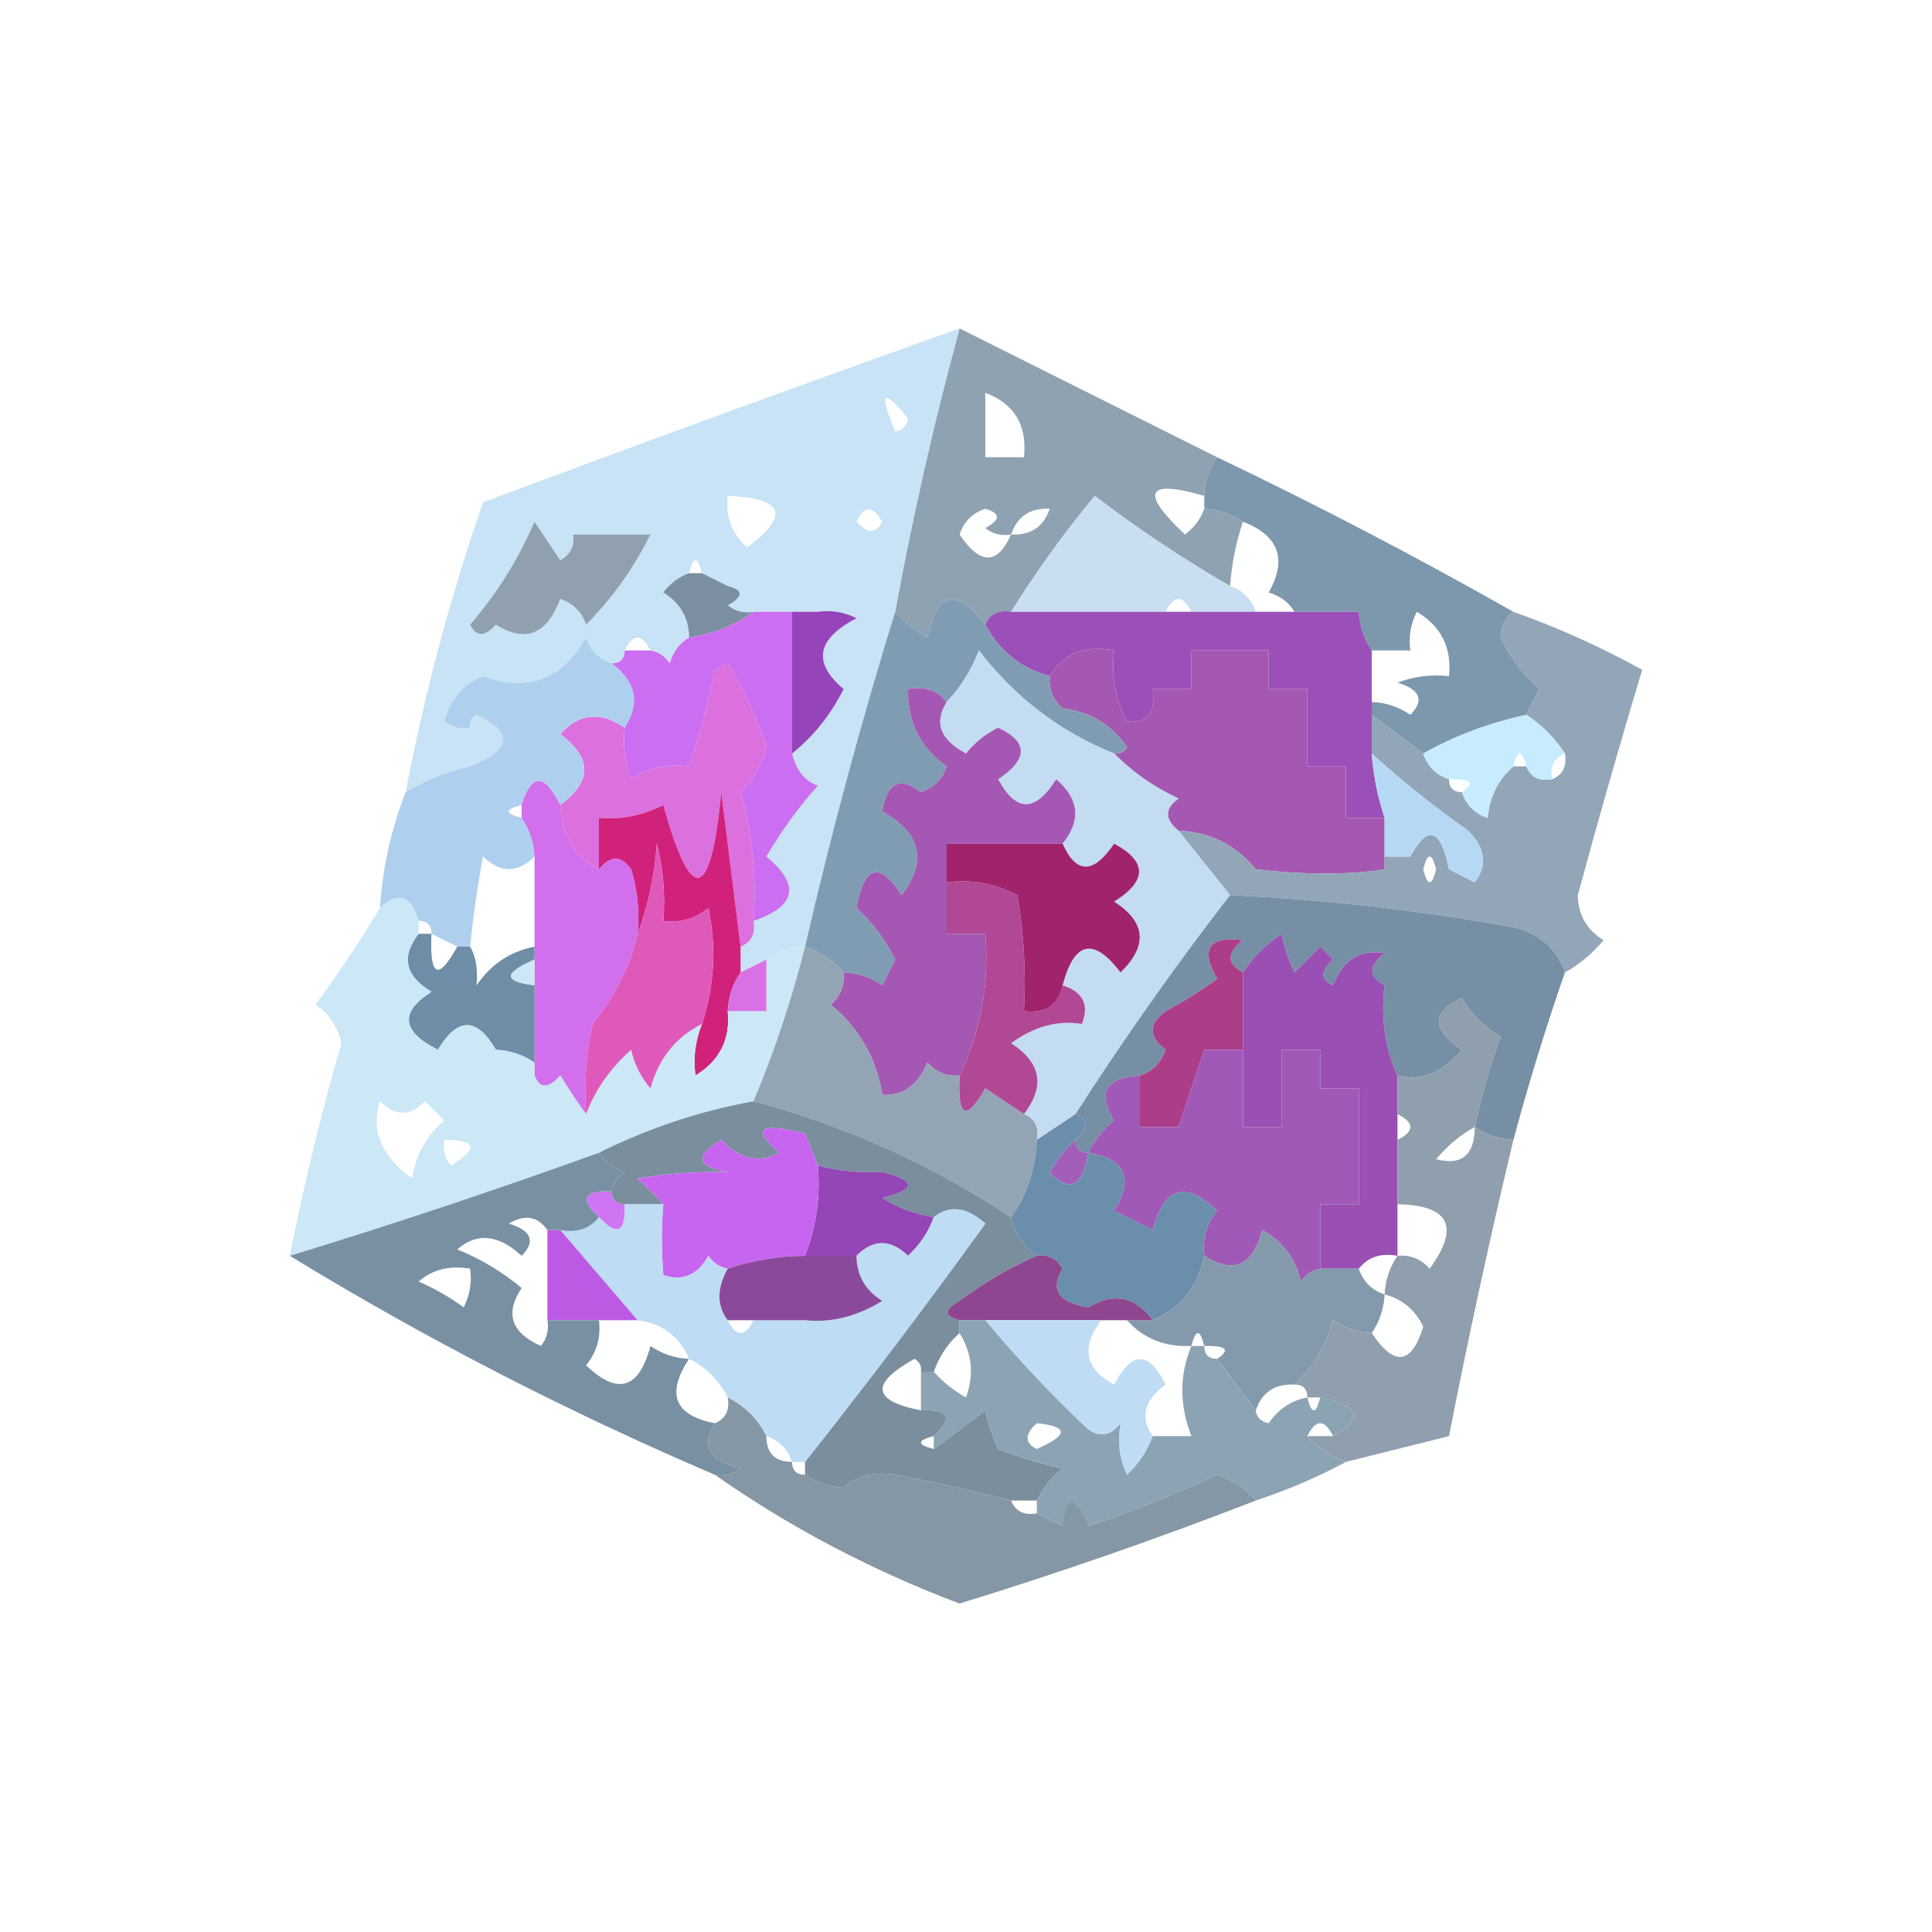 <?xml version="1.0" encoding="UTF-8"?>
<!DOCTYPE svg PUBLIC "-//W3C//DTD SVG 1.1//EN" "http://www.w3.org/Graphics/SVG/1.1/DTD/svg11.dtd">
<svg xmlns="http://www.w3.org/2000/svg" version="1.1" width="150px" height="150px" style="shape-rendering:geometricPrecision; text-rendering:geometricPrecision; image-rendering:optimizeQuality; fill-rule:evenodd; clip-rule:evenodd" xmlns:xlink="http://www.w3.org/1999/xlink">
<g><path style="opacity:1" fill="#8fa2b2" d="M 74.5,25.5 C 81.167,28.833 87.833,32.167 94.5,35.5C 93.89,36.391 93.557,37.391 93.5,38.5C 88.985,37.193 88.485,38.193 92,41.5C 92.717,40.956 93.217,40.289 93.5,39.5C 94.609,39.557 95.609,39.89 96.5,40.5C 95.962,42.117 95.629,43.784 95.5,45.5C 91.922,43.448 88.422,41.114 85,38.5C 82.615,41.379 80.448,44.379 78.5,47.5C 77.508,47.328 76.842,47.662 76.5,48.5C 74.228,45.602 72.728,45.936 72,49.5C 71.005,48.934 70.172,48.267 69.5,47.5C 70.852,40.093 72.519,32.759 74.5,25.5 Z M 76.5,30.5 C 78.759,31.344 79.759,33.011 79.5,35.5C 78.5,35.5 77.5,35.5 76.5,35.5C 76.5,33.833 76.5,32.167 76.5,30.5 Z M 78.5,41.5 C 77.438,43.879 76.105,43.879 74.5,41.5C 74.833,40.5 75.5,39.833 76.5,39.5C 77.696,39.846 77.696,40.346 76.5,41C 77.094,41.464 77.761,41.631 78.5,41.5 Z M 81.5,39.5 C 81.027,40.906 80.027,41.573 78.5,41.5C 78.973,40.094 79.973,39.427 81.5,39.5 Z"/></g>
<g><path style="opacity:1" fill="#c7e3f5" d="M 74.5,25.5 C 72.519,32.759 70.852,40.093 69.5,47.5C 66.878,55.981 64.544,64.647 62.5,73.5C 61.391,73.557 60.391,73.89 59.5,74.5C 58.833,74.833 58.167,75.167 57.5,75.5C 57.5,74.833 57.5,74.167 57.5,73.5C 58.338,73.158 58.672,72.492 58.5,71.5C 61.825,70.364 62.158,68.697 59.5,66.5C 60.686,64.492 62.02,62.659 63.5,61C 62.491,60.645 61.824,59.812 61.5,58.5C 63.159,57.166 64.492,55.499 65.5,53.5C 63.064,51.447 63.398,49.614 66.5,48C 65.552,47.517 64.552,47.35 63.5,47.5C 64.795,45.628 64.628,43.962 63,42.5C 60.722,43.516 58.555,44.516 56.5,45.5C 55.833,45.167 55.167,44.833 54.5,44.5C 54.167,43.167 53.833,43.167 53.5,44.5C 52.711,44.783 52.044,45.283 51.5,46C 52.823,46.816 53.489,47.983 53.5,49.5C 52.778,49.917 52.278,50.584 52,51.5C 51.617,50.944 51.117,50.611 50.5,50.5C 49.833,49.167 49.167,49.167 48.5,50.5C 48.5,51.167 48.167,51.5 47.5,51.5C 46.5,51.167 45.833,50.5 45.5,49.5C 45.5,49.167 45.5,48.833 45.5,48.5C 47.522,46.469 49.189,44.135 50.5,41.5C 51.797,40.151 51.63,38.818 50,37.5C 50.355,38.959 50.189,40.293 49.5,41.5C 48.833,41.5 48.167,41.5 47.5,41.5C 46.5,38.833 45.5,38.833 44.5,41.5C 44.631,42.376 44.297,43.043 43.5,43.5C 42.833,42.5 42.167,41.5 41.5,40.5C 40.238,43.427 38.571,46.093 36.5,48.5C 36.97,49.463 37.636,49.463 38.5,48.5C 38.567,49.959 38.234,51.292 37.5,52.5C 35.974,53.105 34.974,54.271 34.5,56C 35.094,56.464 35.761,56.631 36.5,56.5C 36.5,57.5 36.5,58.5 36.5,59.5C 34.716,59.892 33.05,60.559 31.5,61.5C 32.957,53.839 34.957,46.339 37.5,39C 49.819,34.395 62.152,29.895 74.5,25.5 Z M 69.5,33.5 C 68.203,30.397 68.536,30.063 70.5,32.5C 70.376,33.107 70.043,33.44 69.5,33.5 Z M 50.5,41.5 C 50.167,41.5 49.833,41.5 49.5,41.5C 50.189,40.293 50.355,38.959 50,37.5C 51.63,38.818 51.797,40.151 50.5,41.5 Z M 56.5,38.5 C 60.864,38.665 61.364,39.998 58,42.5C 56.812,41.437 56.312,40.103 56.5,38.5 Z M 47.5,41.5 C 46.5,41.5 45.5,41.5 44.5,41.5C 45.5,38.833 46.5,38.833 47.5,41.5 Z M 66.5,40.5 C 67.077,39.227 67.743,39.227 68.5,40.5C 68.03,41.463 67.364,41.463 66.5,40.5 Z M 63.5,47.5 C 62.833,47.5 62.167,47.5 61.5,47.5C 60.5,47.5 59.5,47.5 58.5,47.5C 57.761,47.631 57.094,47.464 56.5,47C 57.738,46.31 57.738,45.81 56.5,45.5C 58.555,44.516 60.722,43.516 63,42.5C 64.628,43.962 64.795,45.628 63.5,47.5 Z M 45.5,48.5 C 45.5,48.833 45.5,49.167 45.5,49.5C 43.647,52.763 40.98,53.763 37.5,52.5C 38.234,51.292 38.567,49.959 38.5,48.5C 40.799,49.932 42.465,49.266 43.5,46.5C 44.522,46.855 45.189,47.522 45.5,48.5 Z M 36.5,59.5 C 36.5,58.5 36.5,57.5 36.5,56.5C 36.435,56.062 36.601,55.728 37,55.5C 39.881,56.872 39.714,58.206 36.5,59.5 Z"/></g>
<g><path style="opacity:1" fill="#c9dff1" d="M 95.5,45.5 C 96.5,45.833 97.167,46.5 97.5,47.5C 95.833,47.5 94.167,47.5 92.5,47.5C 91.833,46.167 91.167,46.167 90.5,47.5C 89.5,47.5 88.5,47.5 87.5,47.5C 88.855,45.32 88.689,43.32 87,41.5C 86.167,42.333 85.333,43.167 84.5,44C 85.823,44.816 86.489,45.983 86.5,47.5C 83.833,47.5 81.167,47.5 78.5,47.5C 80.448,44.379 82.615,41.379 85,38.5C 88.422,41.114 91.922,43.448 95.5,45.5 Z M 87.5,47.5 C 87.167,47.5 86.833,47.5 86.5,47.5C 86.489,45.983 85.823,44.816 84.5,44C 85.333,43.167 86.167,42.333 87,41.5C 88.689,43.32 88.855,45.32 87.5,47.5 Z"/></g>
<g><path style="opacity:1" fill="#91a0ae" d="M 44.5,41.5 C 45.5,41.5 46.5,41.5 47.5,41.5C 48.167,41.5 48.833,41.5 49.5,41.5C 49.833,41.5 50.167,41.5 50.5,41.5C 49.189,44.135 47.522,46.469 45.5,48.5C 45.189,47.522 44.522,46.855 43.5,46.5C 42.465,49.266 40.799,49.932 38.5,48.5C 37.636,49.463 36.97,49.463 36.5,48.5C 38.571,46.093 40.238,43.427 41.5,40.5C 42.167,41.5 42.833,42.5 43.5,43.5C 44.297,43.043 44.631,42.376 44.5,41.5 Z"/></g>
<g><path style="opacity:1" fill="#7d97ad" d="M 94.5,35.5 C 102.359,39.261 110.025,43.261 117.5,47.5C 116.876,47.917 116.543,48.584 116.5,49.5C 117.249,51.036 118.249,52.369 119.5,53.5C 119.137,54.184 118.804,54.85 118.5,55.5C 115.603,56.129 112.936,57.129 110.5,58.5C 109.167,57.5 107.833,56.5 106.5,55.5C 106.5,55.167 106.5,54.833 106.5,54.5C 107.583,54.539 108.583,54.873 109.5,55.5C 110.604,54.369 110.271,53.535 108.5,53C 109.793,52.51 111.127,52.343 112.5,52.5C 112.725,50.284 111.892,48.617 110,47.5C 109.517,48.448 109.351,49.448 109.5,50.5C 108.5,50.5 107.5,50.5 106.5,50.5C 105.89,49.609 105.557,48.609 105.5,47.5C 106.043,47.44 106.376,47.107 106.5,46.5C 104.099,43.587 102.766,43.921 102.5,47.5C 101.833,47.5 101.167,47.5 100.5,47.5C 100.082,46.778 99.416,46.278 98.5,46C 99.961,43.418 99.294,41.585 96.5,40.5C 95.609,39.89 94.609,39.557 93.5,39.5C 93.5,39.167 93.5,38.833 93.5,38.5C 93.557,37.391 93.89,36.391 94.5,35.5 Z M 105.5,47.5 C 104.5,47.5 103.5,47.5 102.5,47.5C 102.766,43.921 104.099,43.587 106.5,46.5C 106.376,47.107 106.043,47.44 105.5,47.5 Z"/></g>
<g><path style="opacity:1" fill="#7b8fa0" d="M 53.5,44.5 C 53.833,44.5 54.167,44.5 54.5,44.5C 55.167,44.833 55.833,45.167 56.5,45.5C 57.738,45.81 57.738,46.31 56.5,47C 57.094,47.464 57.761,47.631 58.5,47.5C 57.07,48.538 55.403,49.204 53.5,49.5C 53.489,47.983 52.823,46.816 51.5,46C 52.044,45.283 52.711,44.783 53.5,44.5 Z"/></g>
<g><path style="opacity:1" fill="#9a50b8" d="M 78.5,47.5 C 81.167,47.5 83.833,47.5 86.5,47.5C 86.833,47.5 87.167,47.5 87.5,47.5C 88.5,47.5 89.5,47.5 90.5,47.5C 91.167,47.5 91.833,47.5 92.5,47.5C 94.167,47.5 95.833,47.5 97.5,47.5C 98.5,47.5 99.5,47.5 100.5,47.5C 101.167,47.5 101.833,47.5 102.5,47.5C 103.5,47.5 104.5,47.5 105.5,47.5C 105.557,48.609 105.89,49.609 106.5,50.5C 106.5,51.833 106.5,53.167 106.5,54.5C 106.5,54.833 106.5,55.167 106.5,55.5C 106.5,56.5 106.5,57.5 106.5,58.5C 106.629,60.216 106.962,61.883 107.5,63.5C 106.5,63.5 105.5,63.5 104.5,63.5C 104.5,62.167 104.5,60.833 104.5,59.5C 103.5,59.5 102.5,59.5 101.5,59.5C 101.5,57.5 101.5,55.5 101.5,53.5C 100.5,53.5 99.5,53.5 98.5,53.5C 98.5,52.5 98.5,51.5 98.5,50.5C 96.5,50.5 94.5,50.5 92.5,50.5C 92.5,51.5 92.5,52.5 92.5,53.5C 91.5,53.5 90.5,53.5 89.5,53.5C 89.728,55.355 89.061,56.188 87.5,56C 86.594,54.3 86.261,52.467 86.5,50.5C 84.219,50.077 82.552,50.744 81.5,52.5C 79.246,51.876 77.579,50.543 76.5,48.5C 76.842,47.662 77.508,47.328 78.5,47.5 Z"/></g>
<g><path style="opacity:1" fill="#9644ba" d="M 61.5,47.5 C 62.167,47.5 62.833,47.5 63.5,47.5C 64.552,47.35 65.552,47.517 66.5,48C 63.398,49.614 63.064,51.447 65.5,53.5C 64.492,55.499 63.159,57.166 61.5,58.5C 61.5,54.833 61.5,51.167 61.5,47.5 Z"/></g>
<g><path style="opacity:1" fill="#a558b1" d="M 107.5,63.5 C 107.5,64.5 107.5,65.5 107.5,66.5C 107.5,66.833 107.5,67.167 107.5,67.5C 104.717,67.932 101.384,67.932 97.5,67.5C 95.929,65.585 93.929,64.585 91.5,64.5C 90.402,63.603 90.402,62.77 91.5,62C 89.569,61.098 87.903,59.931 86.5,58.5C 86.938,58.565 87.272,58.399 87.5,58C 86.284,56.26 84.618,55.26 82.5,55C 81.748,54.329 81.414,53.496 81.5,52.5C 82.552,50.744 84.219,50.077 86.5,50.5C 86.261,52.467 86.594,54.3 87.5,56C 89.061,56.188 89.728,55.355 89.5,53.5C 90.5,53.5 91.5,53.5 92.5,53.5C 92.5,52.5 92.5,51.5 92.5,50.5C 94.5,50.5 96.5,50.5 98.5,50.5C 98.5,51.5 98.5,52.5 98.5,53.5C 99.5,53.5 100.5,53.5 101.5,53.5C 101.5,55.5 101.5,57.5 101.5,59.5C 102.5,59.5 103.5,59.5 104.5,59.5C 104.5,60.833 104.5,62.167 104.5,63.5C 105.5,63.5 106.5,63.5 107.5,63.5 Z"/></g>
<g><path style="opacity:1" fill="#dc70de" d="M 58.5,71.5 C 58.672,72.492 58.338,73.158 57.5,73.5C 57.001,69.51 56.501,65.51 56,61.5C 55.182,70.017 53.682,70.35 51.5,62.5C 49.929,63.309 48.262,63.643 46.5,63.5C 46.5,64.833 46.5,66.167 46.5,67.5C 44.592,66.514 43.592,64.848 43.5,62.5C 45.983,60.688 45.983,58.855 43.5,57C 44.962,55.372 46.628,55.205 48.5,56.5C 48.343,57.873 48.51,59.207 49,60.5C 50.356,59.62 51.856,59.286 53.5,59.5C 54.413,56.777 55.08,54.277 55.5,52C 55.833,51.833 56.167,51.667 56.5,51.5C 57.761,53.58 58.761,55.746 59.5,58C 59.156,59.365 58.489,60.532 57.5,61.5C 58.417,64.758 58.751,68.091 58.5,71.5 Z"/></g>
<g><path style="opacity:1" fill="#92a6b8" d="M 117.5,47.5 C 120.93,48.714 124.264,50.214 127.5,52C 125.762,57.783 124.095,63.616 122.5,69.5C 122.529,71.029 123.196,72.196 124.5,73C 123.627,74.045 122.627,74.878 121.5,75.5C 120.878,73.665 119.544,72.498 117.5,72C 110.217,70.673 102.884,69.84 95.5,69.5C 94.167,67.833 92.833,66.167 91.5,64.5C 93.929,64.585 95.929,65.585 97.5,67.5C 101.384,67.932 104.717,67.932 107.5,67.5C 107.5,67.167 107.5,66.833 107.5,66.5C 108.167,66.5 108.833,66.5 109.5,66.5C 109.5,67.167 109.833,67.5 110.5,67.5C 110.833,68.833 111.167,68.833 111.5,67.5C 111.833,67.5 112.167,67.5 112.5,67.5C 113.167,67.833 113.833,68.167 114.5,68.5C 115.501,67.211 115.334,65.878 114,64.5C 111.269,62.582 108.769,60.582 106.5,58.5C 106.5,57.5 106.5,56.5 106.5,55.5C 107.833,56.5 109.167,57.5 110.5,58.5C 110.833,59.5 111.5,60.167 112.5,60.5C 112.5,61.167 112.833,61.5 113.5,61.5C 113.833,62.5 114.5,63.167 115.5,63.5C 116.458,64.962 117.624,66.295 119,67.5C 119.445,65.406 118.612,63.906 116.5,63C 117.337,61.989 117.67,60.822 117.5,59.5C 117.833,59.5 118.167,59.5 118.5,59.5C 118.842,60.338 119.508,60.672 120.5,60.5C 121.338,60.158 121.672,59.492 121.5,58.5C 120.694,57.272 119.694,56.272 118.5,55.5C 118.804,54.85 119.137,54.184 119.5,53.5C 118.249,52.369 117.249,51.036 116.5,49.5C 116.543,48.584 116.876,47.917 117.5,47.5 Z M 117.5,59.5 C 117.67,60.822 117.337,61.989 116.5,63C 118.612,63.906 119.445,65.406 119,67.5C 117.624,66.295 116.458,64.962 115.5,63.5C 115.66,61.847 116.326,60.514 117.5,59.5 Z M 112.5,67.5 C 112.167,67.5 111.833,67.5 111.5,67.5C 111.167,66.167 110.833,66.167 110.5,67.5C 109.833,67.5 109.5,67.167 109.5,66.5C 110.86,63.984 111.86,64.318 112.5,67.5 Z"/></g>
<g><path style="opacity:1" fill="#c7ecff" d="M 118.5,55.5 C 119.694,56.272 120.694,57.272 121.5,58.5C 120.662,58.842 120.328,59.508 120.5,60.5C 119.508,60.672 118.842,60.338 118.5,59.5C 118.167,58.167 117.833,58.167 117.5,59.5C 116.326,60.514 115.66,61.847 115.5,63.5C 114.5,63.167 113.833,62.5 113.5,61.5C 114.557,60.794 114.224,60.461 112.5,60.5C 111.5,60.167 110.833,59.5 110.5,58.5C 112.936,57.129 115.603,56.129 118.5,55.5 Z"/></g>
<g><path style="opacity:1" fill="#aed0ee" d="M 45.5,49.5 C 45.833,50.5 46.5,51.167 47.5,51.5C 49.401,52.935 49.734,54.602 48.5,56.5C 46.628,55.205 44.962,55.372 43.5,57C 45.983,58.855 45.983,60.688 43.5,62.5C 42.26,60.016 41.26,60.016 40.5,62.5C 39.167,62.833 39.167,63.167 40.5,63.5C 41.11,64.391 41.443,65.391 41.5,66.5C 40.198,67.807 38.865,67.807 37.5,66.5C 37.056,68.912 36.723,71.246 36.5,73.5C 36.167,73.5 35.833,73.5 35.5,73.5C 34.833,73.167 34.167,72.833 33.5,72.5C 33.5,71.833 33.167,71.5 32.5,71.5C 31.895,69.519 30.895,69.185 29.5,70.5C 29.7,67.37 30.366,64.37 31.5,61.5C 33.05,60.559 34.716,59.892 36.5,59.5C 39.714,58.206 39.881,56.872 37,55.5C 36.601,55.728 36.435,56.062 36.5,56.5C 35.761,56.631 35.094,56.464 34.5,56C 34.974,54.271 35.974,53.105 37.5,52.5C 40.98,53.763 43.647,52.763 45.5,49.5 Z"/></g>
<g><path style="opacity:1" fill="#cc6ef1" d="M 58.5,47.5 C 59.5,47.5 60.5,47.5 61.5,47.5C 61.5,51.167 61.5,54.833 61.5,58.5C 61.824,59.812 62.491,60.645 63.5,61C 62.02,62.659 60.686,64.492 59.5,66.5C 62.158,68.697 61.825,70.364 58.5,71.5C 58.751,68.091 58.417,64.758 57.5,61.5C 58.489,60.532 59.156,59.365 59.5,58C 58.761,55.746 57.761,53.58 56.5,51.5C 56.167,51.667 55.833,51.833 55.5,52C 55.08,54.277 54.413,56.777 53.5,59.5C 51.856,59.286 50.356,59.62 49,60.5C 48.51,59.207 48.343,57.873 48.5,56.5C 49.734,54.602 49.401,52.935 47.5,51.5C 48.167,51.5 48.5,51.167 48.5,50.5C 49.167,50.5 49.833,50.5 50.5,50.5C 51.117,50.611 51.617,50.944 52,51.5C 52.278,50.584 52.778,49.917 53.5,49.5C 55.403,49.204 57.07,48.538 58.5,47.5 Z"/></g>
<g><path style="opacity:1" fill="#b5d9f5" d="M 106.5,58.5 C 108.769,60.582 111.269,62.582 114,64.5C 115.334,65.878 115.501,67.211 114.5,68.5C 113.833,68.167 113.167,67.833 112.5,67.5C 111.86,64.318 110.86,63.984 109.5,66.5C 108.833,66.5 108.167,66.5 107.5,66.5C 107.5,65.5 107.5,64.5 107.5,63.5C 106.962,61.883 106.629,60.216 106.5,58.5 Z"/></g>
<g><path style="opacity:1" fill="#809cb3" d="M 76.5,48.5 C 77.579,50.543 79.246,51.876 81.5,52.5C 81.414,53.496 81.748,54.329 82.5,55C 84.618,55.26 86.284,56.26 87.5,58C 87.272,58.399 86.938,58.565 86.5,58.5C 82.328,56.842 78.828,54.175 76,50.5C 75.392,52.066 74.558,53.4 73.5,54.5C 72.791,53.596 71.791,53.263 70.5,53.5C 70.441,56.049 71.441,58.049 73.5,59.5C 73.167,60.5 72.5,61.167 71.5,61.5C 69.867,60.256 68.867,60.756 68.5,63C 71.519,64.701 72.019,66.867 70,69.5C 68.276,66.83 67.109,67.163 66.5,70.5C 67.751,71.631 68.751,72.964 69.5,74.5C 69.167,75.167 68.833,75.833 68.5,76.5C 67.583,75.873 66.583,75.539 65.5,75.5C 64.71,74.599 63.709,73.932 62.5,73.5C 64.544,64.647 66.878,55.981 69.5,47.5C 70.172,48.267 71.005,48.934 72,49.5C 72.728,45.936 74.228,45.602 76.5,48.5 Z"/></g>
<g><path style="opacity:1" fill="#c3dcf1" d="M 86.5,58.5 C 87.903,59.931 89.569,61.098 91.5,62C 90.402,62.77 90.402,63.603 91.5,64.5C 92.833,66.167 94.167,67.833 95.5,69.5C 91.257,74.983 87.257,80.65 83.5,86.5C 82.5,87.167 81.5,87.833 80.5,88.5C 80.672,87.508 80.338,86.842 79.5,86.5C 81.164,84.321 80.831,82.487 78.5,81C 80.293,79.69 82.126,79.19 84,79.5C 84.585,78.002 84.085,77.002 82.5,76.5C 83.403,73.075 84.903,72.742 87,75.5C 89.134,73.422 88.968,71.588 86.5,70C 89.079,68.388 89.079,66.888 86.5,65.5C 84.895,67.879 83.562,67.879 82.5,65.5C 83.955,63.69 83.788,62.023 82,60.5C 80.388,63.079 78.888,63.079 77.5,60.5C 79.836,58.927 79.836,57.594 77.5,56.5C 76.522,56.977 75.689,57.643 75,58.5C 72.988,57.434 72.488,56.1 73.5,54.5C 74.558,53.4 75.392,52.066 76,50.5C 78.828,54.175 82.328,56.842 86.5,58.5 Z"/></g>
<g><path style="opacity:1" fill="#d1227b" d="M 57.5,73.5 C 57.5,74.167 57.5,74.833 57.5,75.5C 56.89,76.391 56.557,77.391 56.5,78.5C 56.716,80.681 55.883,82.347 54,83.5C 53.805,82.181 53.972,80.847 54.5,79.5C 55.468,76.555 55.634,73.555 55,70.5C 53.989,71.337 52.822,71.67 51.5,71.5C 51.662,69.473 51.495,67.473 51,65.5C 50.814,68.036 50.314,70.369 49.5,72.5C 49.66,70.801 49.493,69.134 49,67.5C 48.23,66.402 47.397,66.402 46.5,67.5C 46.5,66.167 46.5,64.833 46.5,63.5C 48.262,63.643 49.929,63.309 51.5,62.5C 53.682,70.35 55.182,70.017 56,61.5C 56.501,65.51 57.001,69.51 57.5,73.5 Z"/></g>
<g><path style="opacity:1" fill="#d16fec" d="M 43.5,62.5 C 43.592,64.848 44.592,66.514 46.5,67.5C 47.397,66.402 48.23,66.402 49,67.5C 49.493,69.134 49.66,70.801 49.5,72.5C 48.893,75.076 47.726,77.409 46,79.5C 45.503,81.81 45.337,84.143 45.5,86.5C 44.842,85.602 44.176,84.602 43.5,83.5C 42.571,84.55 41.905,84.55 41.5,83.5C 41.5,83.167 41.5,82.833 41.5,82.5C 41.5,80.5 41.5,78.5 41.5,76.5C 41.5,75.833 41.5,75.167 41.5,74.5C 41.5,74.167 41.5,73.833 41.5,73.5C 41.5,71.167 41.5,68.833 41.5,66.5C 41.443,65.391 41.11,64.391 40.5,63.5C 40.5,63.167 40.5,62.833 40.5,62.5C 41.26,60.016 42.26,60.016 43.5,62.5 Z"/></g>
<g><path style="opacity:1" fill="#a458b3" d="M 73.5,54.5 C 72.488,56.1 72.988,57.434 75,58.5C 75.689,57.643 76.522,56.977 77.5,56.5C 79.836,57.594 79.836,58.927 77.5,60.5C 78.888,63.079 80.388,63.079 82,60.5C 83.788,62.023 83.955,63.69 82.5,65.5C 79.5,65.5 76.5,65.5 73.5,65.5C 73.5,66.5 73.5,67.5 73.5,68.5C 73.5,69.833 73.5,71.167 73.5,72.5C 74.5,72.5 75.5,72.5 76.5,72.5C 76.813,76.413 76.147,80.079 74.5,83.5C 73.504,83.586 72.671,83.252 72,82.5C 71.28,84.255 70.113,85.088 68.5,85C 68.042,82.169 66.708,79.836 64.5,78C 65.252,77.329 65.586,76.496 65.5,75.5C 66.583,75.539 67.583,75.873 68.5,76.5C 68.833,75.833 69.167,75.167 69.5,74.5C 68.751,72.964 67.751,71.631 66.5,70.5C 67.109,67.163 68.276,66.83 70,69.5C 72.019,66.867 71.519,64.701 68.5,63C 68.867,60.756 69.867,60.256 71.5,61.5C 72.5,61.167 73.167,60.5 73.5,59.5C 71.441,58.049 70.441,56.049 70.5,53.5C 71.791,53.263 72.791,53.596 73.5,54.5 Z"/></g>
<g><path style="opacity:1" fill="#b14895" d="M 73.5,68.5 C 75.467,68.261 77.3,68.594 79,69.5C 79.498,72.482 79.665,75.482 79.5,78.5C 81.179,78.715 82.179,78.048 82.5,76.5C 84.085,77.002 84.585,78.002 84,79.5C 82.126,79.19 80.293,79.69 78.5,81C 80.831,82.487 81.164,84.321 79.5,86.5C 78.518,85.859 77.518,85.192 76.5,84.5C 74.995,87.131 74.329,86.797 74.5,83.5C 76.147,80.079 76.813,76.413 76.5,72.5C 75.5,72.5 74.5,72.5 73.5,72.5C 73.5,71.167 73.5,69.833 73.5,68.5 Z"/></g>
<g><path style="opacity:1" fill="#768fa4" d="M 95.5,69.5 C 102.884,69.84 110.217,70.673 117.5,72C 119.544,72.498 120.878,73.665 121.5,75.5C 120.011,79.792 118.677,84.125 117.5,88.5C 116.391,88.443 115.391,88.11 114.5,87.5C 115.008,85.135 115.675,82.801 116.5,80.5C 115.23,79.712 114.23,78.712 113.5,77.5C 113.649,76.448 113.483,75.448 113,74.5C 111.197,78.512 110.197,78.178 110,73.5C 109.148,74.571 108.315,75.571 107.5,76.5C 106.226,75.811 106.226,74.977 107.5,74C 105.609,73.691 104.275,74.525 103.5,76.5C 102.494,76.062 102.494,75.396 103.5,74.5C 103.167,74.167 102.833,73.833 102.5,73.5C 101.833,74.167 101.167,74.833 100.5,75.5C 100.002,74.397 99.669,73.397 99.5,72.5C 98.265,73.34 97.265,74.34 96.5,75.5C 95.226,74.811 95.226,73.977 96.5,73C 93.833,72.667 93.167,73.667 94.5,76C 93.241,76.923 91.908,77.757 90.5,78.5C 89.167,79.5 89.167,80.5 90.5,81.5C 90.144,82.522 89.478,83.189 88.5,83.5C 85.827,83.684 85.16,84.851 86.5,87C 85.62,87.708 84.953,88.542 84.5,89.5C 83.833,89.5 83.5,89.167 83.5,88.5C 84.506,87.604 84.506,86.938 83.5,86.5C 87.257,80.65 91.257,74.983 95.5,69.5 Z M 113.5,77.5 C 111.121,78.562 111.121,79.895 113.5,81.5C 111.971,83.316 110.304,83.983 108.5,83.5C 107.532,81.393 107.198,79.059 107.5,76.5C 108.315,75.571 109.148,74.571 110,73.5C 110.197,78.178 111.197,78.512 113,74.5C 113.483,75.448 113.649,76.448 113.5,77.5 Z"/></g>
<g><path style="opacity:1" fill="#a0236b" d="M 82.5,65.5 C 83.562,67.879 84.895,67.879 86.5,65.5C 89.079,66.888 89.079,68.388 86.5,70C 88.968,71.588 89.134,73.422 87,75.5C 84.903,72.742 83.403,73.075 82.5,76.5C 82.179,78.048 81.179,78.715 79.5,78.5C 79.665,75.482 79.498,72.482 79,69.5C 77.3,68.594 75.467,68.261 73.5,68.5C 73.5,67.5 73.5,66.5 73.5,65.5C 76.5,65.5 79.5,65.5 82.5,65.5 Z"/></g>
<g><path style="opacity:1" fill="#6e8da6" d="M 32.5,72.5 C 32.833,72.5 33.167,72.5 33.5,72.5C 33.345,75.853 34.012,76.186 35.5,73.5C 35.833,73.5 36.167,73.5 36.5,73.5C 36.942,74.231 37.108,75.231 37,76.5C 38.129,74.859 39.629,73.859 41.5,73.5C 41.5,73.833 41.5,74.167 41.5,74.5C 39.067,75.548 39.067,76.214 41.5,76.5C 41.5,78.5 41.5,80.5 41.5,82.5C 40.609,81.89 39.609,81.557 38.5,81.5C 37.021,78.954 35.521,78.954 34,81.5C 31.174,80.083 31.007,78.583 33.5,77C 31.452,75.774 31.119,74.274 32.5,72.5 Z"/></g>
<g><path style="opacity:1" fill="#9a4fb4" d="M 107.5,76.5 C 107.198,79.059 107.532,81.393 108.5,83.5C 108.5,84.5 108.5,85.5 108.5,86.5C 108.5,87.167 108.5,87.833 108.5,88.5C 108.5,90.167 108.5,91.833 108.5,93.5C 108.5,94.833 108.5,96.167 108.5,97.5C 107.209,97.263 106.209,97.596 105.5,98.5C 104.5,98.5 103.5,98.5 102.5,98.5C 102.5,96.833 102.5,95.167 102.5,93.5C 103.5,93.5 104.5,93.5 105.5,93.5C 105.5,90.5 105.5,87.5 105.5,84.5C 104.5,84.5 103.5,84.5 102.5,84.5C 102.5,83.5 102.5,82.5 102.5,81.5C 101.5,81.5 100.5,81.5 99.5,81.5C 99.5,83.5 99.5,85.5 99.5,87.5C 98.5,87.5 97.5,87.5 96.5,87.5C 96.5,85.5 96.5,83.5 96.5,81.5C 96.5,79.5 96.5,77.5 96.5,75.5C 97.265,74.34 98.265,73.34 99.5,72.5C 99.669,73.397 100.002,74.397 100.5,75.5C 101.167,74.833 101.833,74.167 102.5,73.5C 102.833,73.833 103.167,74.167 103.5,74.5C 102.494,75.396 102.494,76.062 103.5,76.5C 104.275,74.525 105.609,73.691 107.5,74C 106.226,74.977 106.226,75.811 107.5,76.5 Z"/></g>
<g><path style="opacity:1" fill="#ac3e89" d="M 96.5,75.5 C 96.5,77.5 96.5,79.5 96.5,81.5C 95.5,81.5 94.5,81.5 93.5,81.5C 92.833,83.5 92.167,85.5 91.5,87.5C 90.5,87.5 89.5,87.5 88.5,87.5C 88.5,86.167 88.5,84.833 88.5,83.5C 89.478,83.189 90.144,82.522 90.5,81.5C 89.167,80.5 89.167,79.5 90.5,78.5C 91.908,77.757 93.241,76.923 94.5,76C 93.167,73.667 93.833,72.667 96.5,73C 95.226,73.977 95.226,74.811 96.5,75.5 Z"/></g>
<g><path style="opacity:1" fill="#cce7f6" d="M 32.5,71.5 C 32.5,71.833 32.5,72.167 32.5,72.5C 31.119,74.274 31.452,75.774 33.5,77C 31.007,78.583 31.174,80.083 34,81.5C 35.521,78.954 37.021,78.954 38.5,81.5C 38.5,81.833 38.5,82.167 38.5,82.5C 35.988,83.216 35.988,84.216 38.5,85.5C 39.518,84.808 40.518,84.141 41.5,83.5C 41.905,84.55 42.571,84.55 43.5,83.5C 44.176,84.602 44.842,85.602 45.5,86.5C 46.208,84.622 47.374,82.956 49,81.5C 49.249,82.624 49.749,83.624 50.5,84.5C 51.145,82.174 52.478,80.507 54.5,79.5C 53.972,80.847 53.805,82.181 54,83.5C 55.883,82.347 56.716,80.681 56.5,78.5C 57.5,78.5 58.5,78.5 59.5,78.5C 59.5,77.167 59.5,75.833 59.5,74.5C 60.391,73.89 61.391,73.557 62.5,73.5C 61.474,77.608 60.14,81.608 58.5,85.5C 54.297,86.27 50.297,87.603 46.5,89.5C 38.562,92.368 30.562,95.035 22.5,97.5C 23.594,91.957 24.927,86.457 26.5,81C 26.241,79.739 25.574,78.739 24.5,78C 26.314,75.52 27.981,73.02 29.5,70.5C 30.895,69.185 31.895,69.519 32.5,71.5 Z M 41.5,74.5 C 41.5,75.167 41.5,75.833 41.5,76.5C 39.067,76.214 39.067,75.548 41.5,74.5 Z M 38.5,81.5 C 39.609,81.557 40.609,81.89 41.5,82.5C 41.5,82.833 41.5,83.167 41.5,83.5C 40.518,84.141 39.518,84.808 38.5,85.5C 35.988,84.216 35.988,83.216 38.5,82.5C 38.5,82.167 38.5,81.833 38.5,81.5 Z M 29.5,85.5 C 30.688,86.684 31.855,86.684 33,85.5C 33.5,86 34,86.5 34.5,87C 33.107,88.171 32.273,89.671 32,91.5C 29.604,89.765 28.771,87.765 29.5,85.5 Z M 34.5,88.5 C 37.001,88.511 37.168,89.178 35,90.5C 34.536,89.906 34.369,89.239 34.5,88.5 Z"/></g>
<g><path style="opacity:1" fill="#d871e4" d="M 59.5,74.5 C 59.5,75.833 59.5,77.167 59.5,78.5C 58.5,78.5 57.5,78.5 56.5,78.5C 56.557,77.391 56.89,76.391 57.5,75.5C 58.167,75.167 58.833,74.833 59.5,74.5 Z"/></g>
<g><path style="opacity:1" fill="#df59bb" d="M 54.5,79.5 C 52.478,80.507 51.145,82.174 50.5,84.5C 49.749,83.624 49.249,82.624 49,81.5C 47.374,82.956 46.208,84.622 45.5,86.5C 45.337,84.143 45.503,81.81 46,79.5C 47.726,77.409 48.893,75.076 49.5,72.5C 50.314,70.369 50.814,68.036 51,65.5C 51.495,67.473 51.662,69.473 51.5,71.5C 52.822,71.67 53.989,71.337 55,70.5C 55.634,73.555 55.468,76.555 54.5,79.5 Z"/></g>
<g><path style="opacity:1" fill="#a059b7" d="M 96.5,81.5 C 96.5,83.5 96.5,85.5 96.5,87.5C 97.5,87.5 98.5,87.5 99.5,87.5C 99.5,85.5 99.5,83.5 99.5,81.5C 100.5,81.5 101.5,81.5 102.5,81.5C 102.5,82.5 102.5,83.5 102.5,84.5C 103.5,84.5 104.5,84.5 105.5,84.5C 105.5,87.5 105.5,90.5 105.5,93.5C 104.5,93.5 103.5,93.5 102.5,93.5C 102.5,95.167 102.5,96.833 102.5,98.5C 101.883,98.611 101.383,98.944 101,99.5C 100.585,97.709 99.585,96.376 98,95.5C 97.274,98.285 95.774,98.952 93.5,97.5C 93.33,96.178 93.663,95.011 94.5,94C 92.047,91.647 90.381,92.147 89.5,95.5C 88.5,95 87.5,94.5 86.5,94C 88.056,91.499 87.389,89.999 84.5,89.5C 84.953,88.542 85.62,87.708 86.5,87C 85.16,84.851 85.827,83.684 88.5,83.5C 88.5,84.833 88.5,86.167 88.5,87.5C 89.5,87.5 90.5,87.5 91.5,87.5C 92.167,85.5 92.833,83.5 93.5,81.5C 94.5,81.5 95.5,81.5 96.5,81.5 Z"/></g>
<g><path style="opacity:1" fill="#93a4b5" d="M 62.5,73.5 C 63.709,73.932 64.71,74.599 65.5,75.5C 65.586,76.496 65.252,77.329 64.5,78C 66.708,79.836 68.042,82.169 68.5,85C 70.113,85.088 71.28,84.255 72,82.5C 72.671,83.252 73.504,83.586 74.5,83.5C 74.329,86.797 74.995,87.131 76.5,84.5C 77.518,85.192 78.518,85.859 79.5,86.5C 80.338,86.842 80.672,87.508 80.5,88.5C 80.405,90.786 79.738,92.786 78.5,94.5C 72.265,90.38 65.599,87.38 58.5,85.5C 60.14,81.608 61.474,77.608 62.5,73.5 Z"/></g>
<g><path style="opacity:1" fill="#a35eba" d="M 83.5,88.5 C 83.5,89.167 83.833,89.5 84.5,89.5C 84.042,92.15 83.042,92.65 81.5,91C 82.066,90.005 82.733,89.172 83.5,88.5 Z"/></g>
<g><path style="opacity:1" fill="#7b8e9e" d="M 58.5,85.5 C 65.599,87.38 72.265,90.38 78.5,94.5C 78.782,95.778 79.449,96.778 80.5,97.5C 78.405,98.412 76.405,99.579 74.5,101C 73.262,101.69 73.262,102.19 74.5,102.5C 74.5,102.833 74.5,103.167 74.5,103.5C 73.599,104.29 72.932,105.29 72.5,106.5C 72.167,106.5 71.833,106.5 71.5,106.5C 71.565,106.062 71.399,105.728 71,105.5C 67.54,107.427 67.706,108.761 71.5,109.5C 73.698,109.409 74.031,110.075 72.5,111.5C 71.167,111.833 71.167,112.167 72.5,112.5C 73.815,111.524 75.148,110.524 76.5,109.5C 76.669,110.397 77.002,111.397 77.5,112.5C 79.115,113.154 80.782,113.654 82.5,114C 81.62,114.708 80.953,115.542 80.5,116.5C 79.833,116.5 79.167,116.5 78.5,116.5C 75.61,115.755 72.61,115.088 69.5,114.5C 67.901,114.232 66.568,114.566 65.5,115.5C 64.391,115.443 63.391,115.11 62.5,114.5C 62.5,114.167 62.5,113.833 62.5,113.5C 67.268,107.491 71.934,101.325 76.5,95C 75.054,93.702 73.721,93.535 72.5,94.5C 71.078,94.291 69.745,93.791 68.5,93C 71.167,92.333 71.167,91.667 68.5,91C 66.658,91.068 64.991,90.901 63.5,90.5C 63.217,89.784 62.884,88.951 62.5,88C 58.973,87.118 58.307,87.618 60.5,89.5C 58.939,90.347 57.439,90.014 56,88.5C 53.904,89.716 54.071,90.549 56.5,91C 54.064,90.947 51.731,91.113 49.5,91.5C 50.243,92.182 50.909,92.849 51.5,93.5C 50.5,93.5 49.5,93.5 48.5,93.5C 47.833,93.5 47.5,93.167 47.5,92.5C 47.611,91.883 47.944,91.383 48.5,91C 47.584,90.722 46.917,90.222 46.5,89.5C 50.297,87.603 54.297,86.27 58.5,85.5 Z"/></g>
<g><path style="opacity:1" fill="#6a8eab" d="M 83.5,86.5 C 84.506,86.938 84.506,87.604 83.5,88.5C 82.733,89.172 82.066,90.005 81.5,91C 83.042,92.65 84.042,92.15 84.5,89.5C 87.389,89.999 88.056,91.499 86.5,94C 87.5,94.5 88.5,95 89.5,95.5C 90.381,92.147 92.047,91.647 94.5,94C 93.663,95.011 93.33,96.178 93.5,97.5C 93.021,99.889 91.688,101.556 89.5,102.5C 88.134,100.649 86.467,100.316 84.5,101.5C 82.176,101.123 81.509,100.123 82.5,98.5C 82.043,97.703 81.376,97.369 80.5,97.5C 79.449,96.778 78.782,95.778 78.5,94.5C 79.738,92.786 80.405,90.786 80.5,88.5C 81.5,87.833 82.5,87.167 83.5,86.5 Z"/></g>
<g><path style="opacity:1" fill="#cf74f3" d="M 47.5,92.5 C 47.5,93.167 47.833,93.5 48.5,93.5C 48.591,95.698 47.925,96.031 46.5,94.5C 44.969,93.076 45.302,92.409 47.5,92.5 Z"/></g>
<g><path style="opacity:1" fill="#9445b6" d="M 63.5,90.5 C 64.991,90.901 66.658,91.068 68.5,91C 71.167,91.667 71.167,92.333 68.5,93C 69.745,93.791 71.078,94.291 72.5,94.5C 72.092,95.643 71.425,96.643 70.5,97.5C 69.135,96.193 67.802,96.193 66.5,97.5C 65.167,97.5 63.833,97.5 62.5,97.5C 63.369,95.283 63.702,92.95 63.5,90.5 Z"/></g>
<g><path style="opacity:1" fill="#c865f0" d="M 63.5,90.5 C 63.702,92.95 63.369,95.283 62.5,97.5C 60.435,97.517 58.435,97.85 56.5,98.5C 55.883,98.389 55.383,98.056 55,97.5C 54.163,99.007 52.996,99.507 51.5,99C 51.348,97.076 51.348,95.242 51.5,93.5C 50.909,92.849 50.243,92.182 49.5,91.5C 51.731,91.113 54.064,90.947 56.5,91C 54.071,90.549 53.904,89.716 56,88.5C 57.439,90.014 58.939,90.347 60.5,89.5C 58.307,87.618 58.973,87.118 62.5,88C 62.884,88.951 63.217,89.784 63.5,90.5 Z"/></g>
<g><path style="opacity:1" fill="#bedcf4" d="M 48.5,93.5 C 49.5,93.5 50.5,93.5 51.5,93.5C 51.348,95.242 51.348,97.076 51.5,99C 52.996,99.507 54.163,99.007 55,97.5C 55.383,98.056 55.883,98.389 56.5,98.5C 55.646,100.035 55.646,101.368 56.5,102.5C 57.167,103.833 57.833,103.833 58.5,102.5C 59.5,102.5 60.5,102.5 61.5,102.5C 61.579,103.93 61.246,105.264 60.5,106.5C 61.774,108.85 63.107,108.683 64.5,106C 63.177,105.184 62.511,104.017 62.5,102.5C 64.533,102.714 66.533,102.214 68.5,101C 67.177,100.184 66.511,99.017 66.5,97.5C 67.802,96.193 69.135,96.193 70.5,97.5C 71.425,96.643 72.092,95.643 72.5,94.5C 73.721,93.535 75.054,93.702 76.5,95C 71.934,101.325 67.268,107.491 62.5,113.5C 62.167,113.5 61.833,113.5 61.5,113.5C 61.167,112.5 60.5,111.833 59.5,111.5C 58.833,110.167 57.833,109.167 56.5,108.5C 55.833,107.167 54.833,106.167 53.5,105.5C 52.738,103.738 51.404,102.738 49.5,102.5C 47.5,100.167 45.5,97.833 43.5,95.5C 44.791,95.737 45.791,95.404 46.5,94.5C 47.925,96.031 48.591,95.698 48.5,93.5 Z M 61.5,102.5 C 61.833,102.5 62.167,102.5 62.5,102.5C 62.511,104.017 63.177,105.184 64.5,106C 63.107,108.683 61.774,108.85 60.5,106.5C 61.246,105.264 61.579,103.93 61.5,102.5 Z"/></g>
<g><path style="opacity:1" fill="#849aac" d="M 102.5,98.5 C 103.5,98.5 104.5,98.5 105.5,98.5C 105.833,99.5 106.5,100.167 107.5,100.5C 107.443,101.609 107.11,102.609 106.5,103.5C 105.391,103.443 104.391,103.11 103.5,102.5C 102.953,104.485 101.953,106.151 100.5,107.5C 98.973,107.427 97.973,108.094 97.5,109.5C 96.512,108.205 95.512,106.872 94.5,105.5C 95.557,104.794 95.224,104.461 93.5,104.5C 93.167,103.167 92.833,103.167 92.5,104.5C 90.447,104.598 88.78,103.931 87.5,102.5C 88.167,102.5 88.833,102.5 89.5,102.5C 91.688,101.556 93.021,99.889 93.5,97.5C 95.774,98.952 97.274,98.285 98,95.5C 99.585,96.376 100.585,97.709 101,99.5C 101.383,98.944 101.883,98.611 102.5,98.5 Z"/></g>
<g><path style="opacity:1" fill="#bc5ae3" d="M 42.5,95.5 C 42.833,95.5 43.167,95.5 43.5,95.5C 45.5,97.833 47.5,100.167 49.5,102.5C 48.5,102.5 47.5,102.5 46.5,102.5C 45.167,102.5 43.833,102.5 42.5,102.5C 42.5,100.167 42.5,97.833 42.5,95.5 Z"/></g>
<g><path style="opacity:1" fill="#8a499a" d="M 62.5,97.5 C 63.833,97.5 65.167,97.5 66.5,97.5C 66.511,99.017 67.177,100.184 68.5,101C 66.533,102.214 64.533,102.714 62.5,102.5C 62.167,102.5 61.833,102.5 61.5,102.5C 60.5,102.5 59.5,102.5 58.5,102.5C 57.833,102.5 57.167,102.5 56.5,102.5C 55.646,101.368 55.646,100.035 56.5,98.5C 58.435,97.85 60.435,97.517 62.5,97.5 Z"/></g>
<g><path style="opacity:1" fill="#8f4690" d="M 80.5,97.5 C 81.376,97.369 82.043,97.703 82.5,98.5C 81.509,100.123 82.176,101.123 84.5,101.5C 86.467,100.316 88.134,100.649 89.5,102.5C 88.833,102.5 88.167,102.5 87.5,102.5C 86.833,102.5 86.167,102.5 85.5,102.5C 82.5,102.5 79.5,102.5 76.5,102.5C 75.833,102.5 75.167,102.5 74.5,102.5C 73.262,102.19 73.262,101.69 74.5,101C 76.405,99.579 78.405,98.412 80.5,97.5 Z"/></g>
<g><path style="opacity:1" fill="#7990a3" d="M 46.5,89.5 C 46.917,90.222 47.584,90.722 48.5,91C 47.944,91.383 47.611,91.883 47.5,92.5C 45.302,92.409 44.969,93.076 46.5,94.5C 45.791,95.404 44.791,95.737 43.5,95.5C 43.167,95.5 42.833,95.5 42.5,95.5C 41.749,94.427 40.749,94.26 39.5,95C 41.27,95.535 41.604,96.369 40.5,97.5C 38.689,95.838 37.023,95.672 35.5,97C 37.333,97.749 38.999,98.749 40.5,100C 39.184,101.978 39.684,103.478 42,104.5C 42.464,103.906 42.631,103.239 42.5,102.5C 43.833,102.5 45.167,102.5 46.5,102.5C 46.67,103.822 46.337,104.989 45.5,106C 47.953,108.353 49.619,107.853 50.5,104.5C 51.417,105.127 52.417,105.461 53.5,105.5C 51.699,108.226 52.366,109.892 55.5,110.5C 54.395,112.3 55.061,113.467 57.5,114C 56.906,114.464 56.239,114.631 55.5,114.5C 44.022,109.595 33.022,103.929 22.5,97.5C 30.562,95.035 38.562,92.368 46.5,89.5 Z M 32.5,99.5 C 33.568,98.566 34.901,98.232 36.5,98.5C 36.65,99.552 36.483,100.552 36,101.5C 34.887,100.695 33.721,100.028 32.5,99.5 Z"/></g>
<g><path style="opacity:1" fill="#c0dcf4" d="M 76.5,102.5 C 79.5,102.5 82.5,102.5 85.5,102.5C 83.912,104.619 84.246,106.286 86.5,107.5C 87.884,104.867 89.218,104.867 90.5,107.5C 88.824,108.728 88.491,110.061 89.5,111.5C 89.092,112.643 88.425,113.643 87.5,114.5C 86.904,113.284 86.737,111.951 87,110.5C 86.282,111.451 85.449,111.617 84.5,111C 81.629,108.297 78.962,105.464 76.5,102.5 Z"/></g>
<g><path style="opacity:1" fill="#909fad" d="M 113.5,77.5 C 114.23,78.712 115.23,79.712 116.5,80.5C 115.675,82.801 115.008,85.135 114.5,87.5C 115.391,88.11 116.391,88.443 117.5,88.5C 115.675,96.133 114.008,103.8 112.5,111.5C 109.833,112.167 107.167,112.833 104.5,113.5C 103.29,113.068 102.29,112.401 101.5,111.5C 102.167,111.5 102.833,111.5 103.5,111.5C 105.981,110.14 105.648,109.14 102.5,108.5C 102.167,108.5 101.833,108.5 101.5,108.5C 101.5,107.833 101.167,107.5 100.5,107.5C 101.953,106.151 102.953,104.485 103.5,102.5C 104.391,103.11 105.391,103.443 106.5,103.5C 108.264,106.126 109.597,105.959 110.5,103C 109.87,101.69 108.87,100.856 107.5,100.5C 107.557,99.391 107.89,98.391 108.5,97.5C 109.496,97.414 110.329,97.748 111,98.5C 113.37,95.239 112.536,93.572 108.5,93.5C 108.5,91.833 108.5,90.167 108.5,88.5C 109.833,87.833 109.833,87.167 108.5,86.5C 108.5,85.5 108.5,84.5 108.5,83.5C 110.304,83.983 111.971,83.316 113.5,81.5C 111.121,79.895 111.121,78.562 113.5,77.5 Z M 114.5,87.5 C 114.489,89.686 113.489,90.519 111.5,90C 112.373,88.955 113.373,88.122 114.5,87.5 Z"/></g>
<g><path style="opacity:1" fill="#8ca3b4" d="M 74.5,102.5 C 75.167,102.5 75.833,102.5 76.5,102.5C 78.962,105.464 81.629,108.297 84.5,111C 85.449,111.617 86.282,111.451 87,110.5C 86.737,111.951 86.904,113.284 87.5,114.5C 88.425,113.643 89.092,112.643 89.5,111.5C 90.5,111.5 91.5,111.5 92.5,111.5C 91.561,109.09 91.561,106.756 92.5,104.5C 92.833,104.5 93.167,104.5 93.5,104.5C 93.5,105.167 93.833,105.5 94.5,105.5C 95.512,106.872 96.512,108.205 97.5,109.5C 97.56,110.043 97.893,110.376 98.5,110.5C 99.265,109.388 100.265,108.721 101.5,108.5C 101.833,109.833 102.167,109.833 102.5,108.5C 105.648,109.14 105.981,110.14 103.5,111.5C 102.833,110.167 102.167,110.167 101.5,111.5C 102.29,112.401 103.29,113.068 104.5,113.5C 102.321,114.677 99.987,115.677 97.5,116.5C 96.739,115.609 95.739,114.942 94.5,114.5C 91.218,116.037 87.884,117.37 84.5,118.5C 83.452,116.067 82.786,116.067 82.5,118.5C 81.833,118.167 81.167,117.833 80.5,117.5C 80.5,117.167 80.5,116.833 80.5,116.5C 80.953,115.542 81.62,114.708 82.5,114C 80.782,113.654 79.115,113.154 77.5,112.5C 77.002,111.397 76.669,110.397 76.5,109.5C 75.148,110.524 73.815,111.524 72.5,112.5C 72.5,112.167 72.5,111.833 72.5,111.5C 74.031,110.075 73.698,109.409 71.5,109.5C 71.5,108.5 71.5,107.5 71.5,106.5C 71.833,106.5 72.167,106.5 72.5,106.5C 73.172,107.267 74.005,107.934 75,108.5C 75.64,106.735 75.473,105.068 74.5,103.5C 74.5,103.167 74.5,102.833 74.5,102.5 Z M 80.5,110.5 C 82.975,110.747 82.975,111.413 80.5,112.5C 79.537,112.03 79.537,111.363 80.5,110.5 Z M 84.5,118.5 C 83.833,118.5 83.167,118.5 82.5,118.5C 82.786,116.067 83.452,116.067 84.5,118.5 Z"/></g>
<g><path style="opacity:1" fill="#8596a5" d="M 56.5,108.5 C 57.833,109.167 58.833,110.167 59.5,111.5C 59.5,112.833 60.167,113.5 61.5,113.5C 61.5,114.167 61.833,114.5 62.5,114.5C 63.391,115.11 64.391,115.443 65.5,115.5C 67.797,118.347 69.131,118.013 69.5,114.5C 72.61,115.088 75.61,115.755 78.5,116.5C 78.842,117.338 79.508,117.672 80.5,117.5C 81.167,117.833 81.833,118.167 82.5,118.5C 83.167,118.5 83.833,118.5 84.5,118.5C 87.884,117.37 91.218,116.037 94.5,114.5C 95.739,114.942 96.739,115.609 97.5,116.5C 89.96,119.432 82.293,122.099 74.5,124.5C 67.668,121.919 61.334,118.586 55.5,114.5C 56.239,114.631 56.906,114.464 57.5,114C 55.061,113.467 54.395,112.3 55.5,110.5C 56.338,110.158 56.672,109.492 56.5,108.5 Z M 69.5,114.5 C 69.131,118.013 67.797,118.347 65.5,115.5C 66.568,114.566 67.901,114.232 69.5,114.5 Z M 84.5,118.5 C 83.833,118.5 83.167,118.5 82.5,118.5C 82.786,116.067 83.452,116.067 84.5,118.5 Z"/></g>
</svg>
